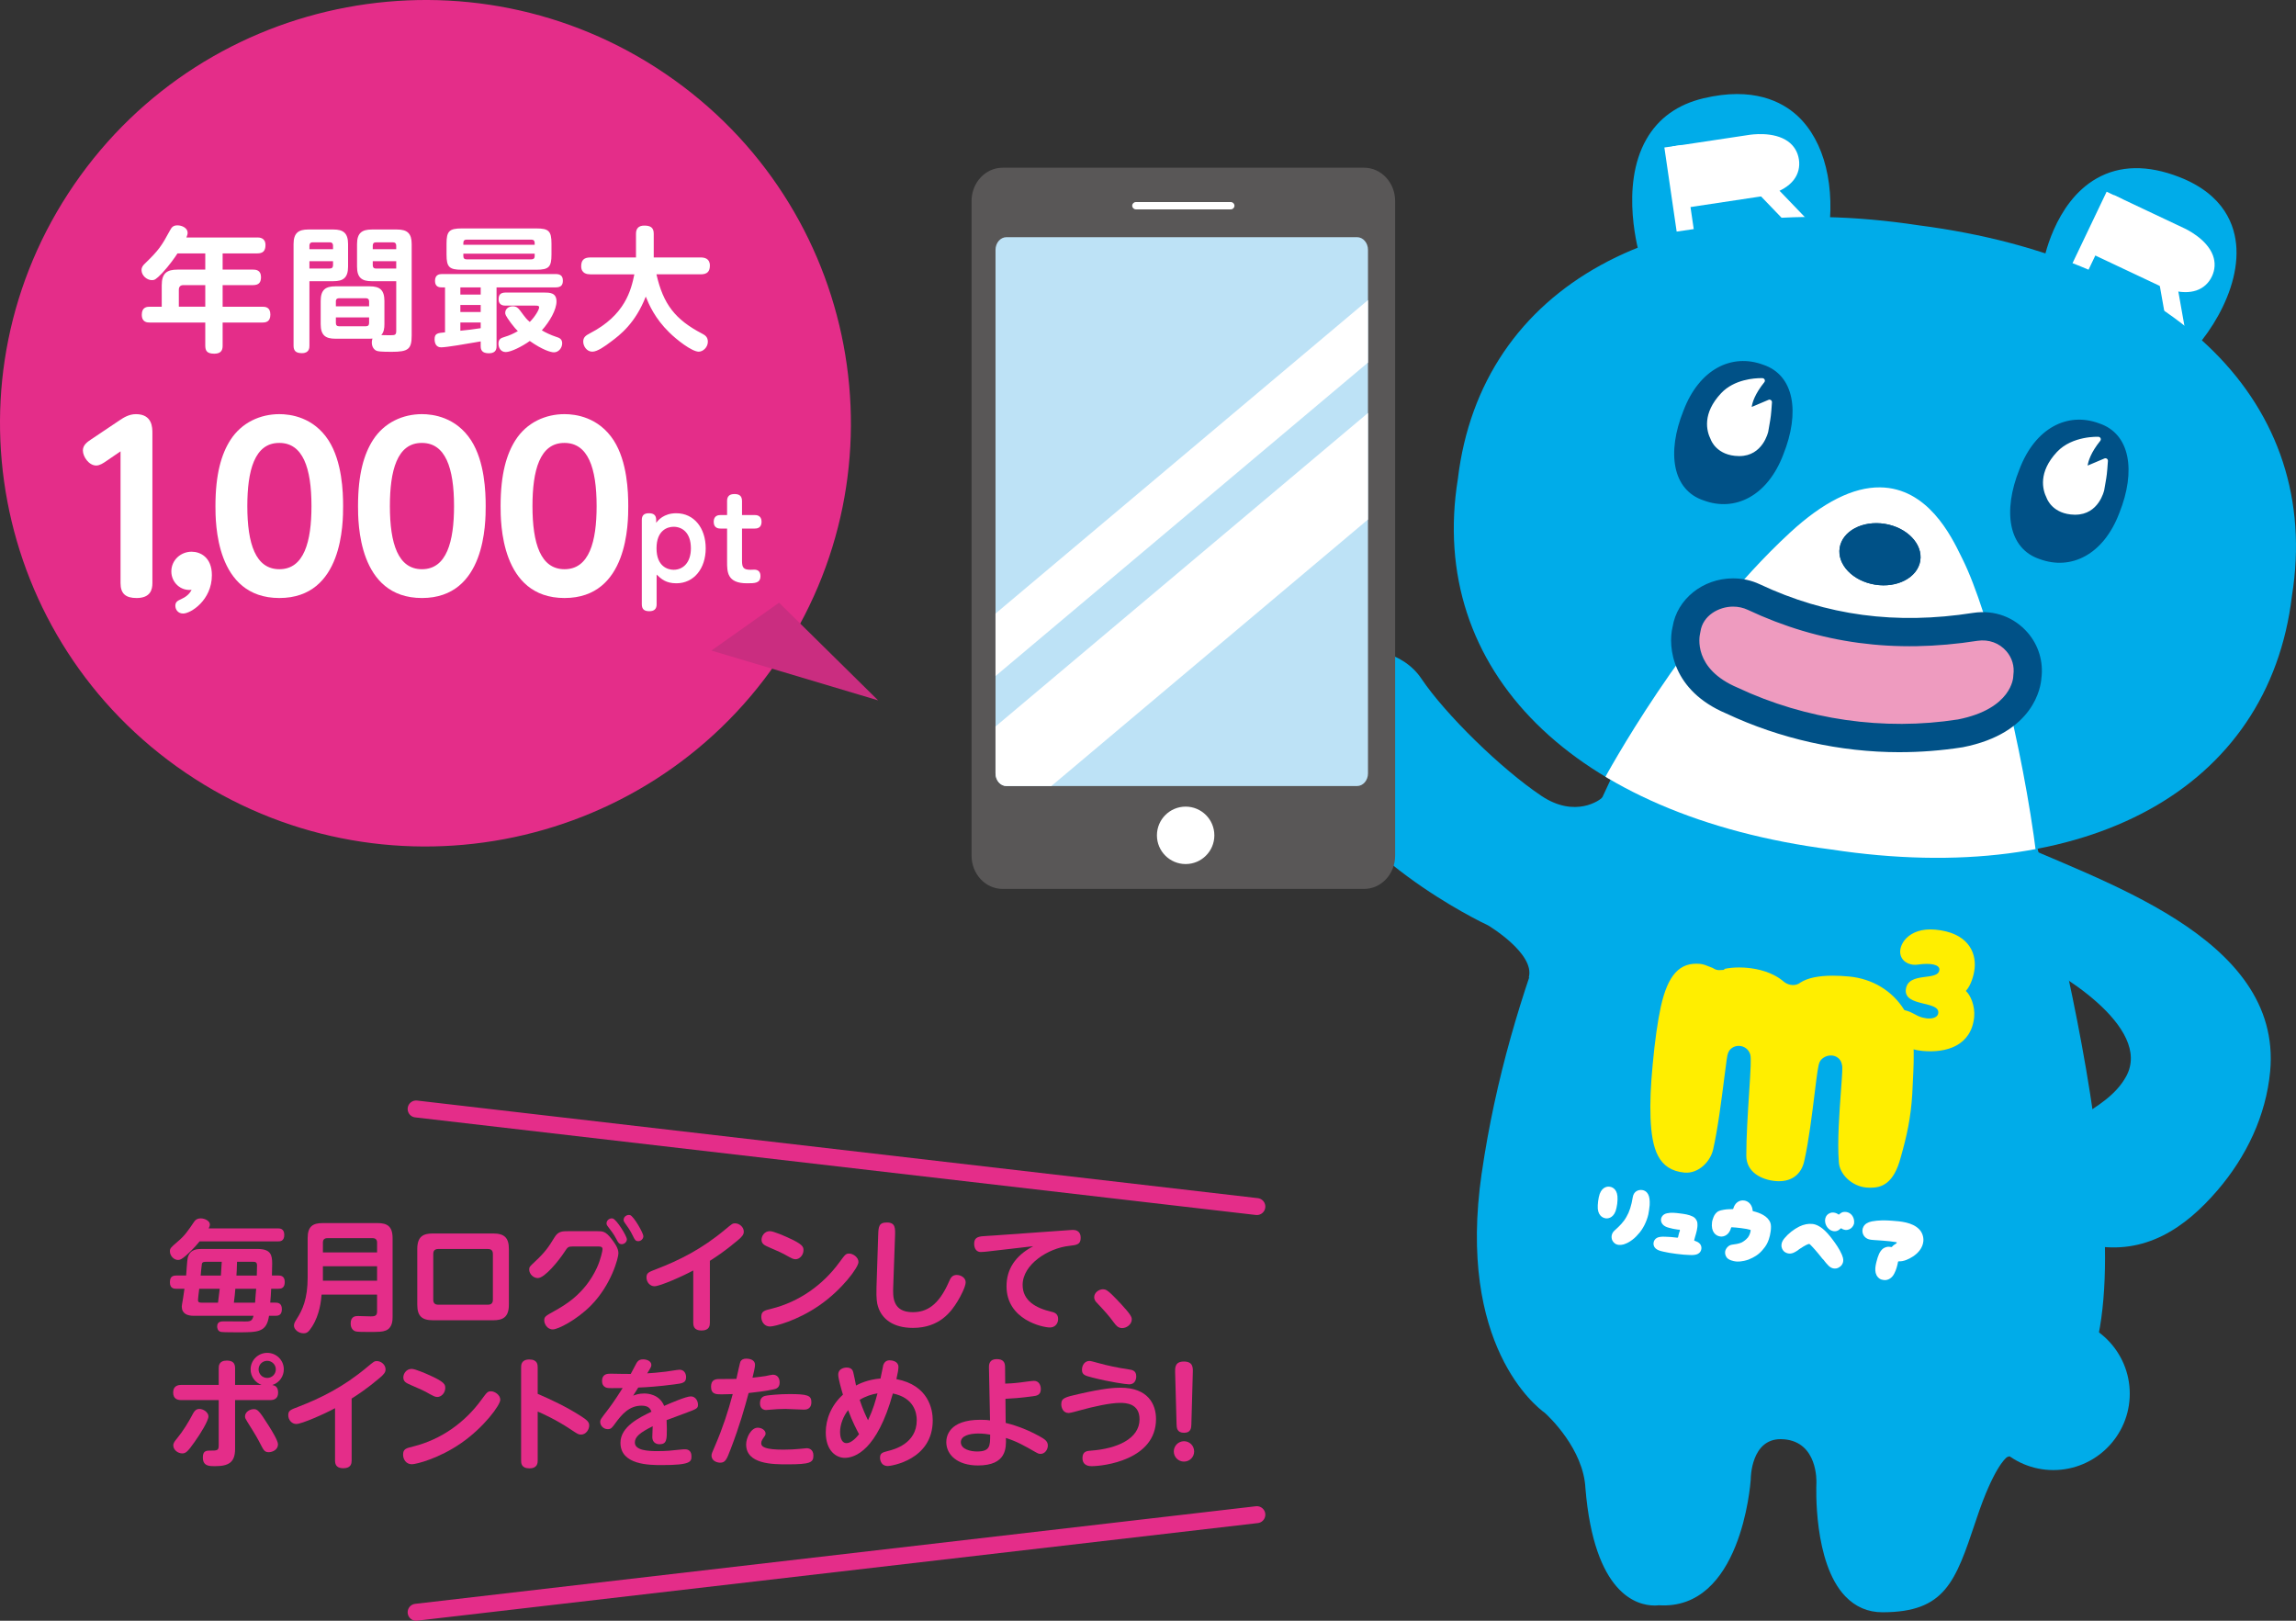 <?xml version="1.0" encoding="UTF-8"?><svg id="_レイヤー_2" xmlns="http://www.w3.org/2000/svg" width="170" height="120" xmlns:xlink="http://www.w3.org/1999/xlink" viewBox="0 0 170 120"><rect x="0" y="0" width="170" height="120" fill="#333333" stroke="none"/><defs><style>.cls-1,.cls-2{fill:none;}.cls-3{fill:#00ace9;}.cls-4{fill:#bde2f6;}.cls-5{fill:#e42d89;}.cls-6{fill:#ee9bbf;}.cls-7{fill:#ca2d80;}.cls-8{clip-path:url(#clippath-1);}.cls-9{fill:#fe0;}.cls-10{fill:#fff;}.cls-2{stroke:#e42d89;stroke-linecap:round;stroke-linejoin:round;stroke-width:1.254px;}.cls-11{fill:#595757;}.cls-12{clip-path:url(#clippath);}.cls-13{fill:#005187;}</style><clipPath id="clippath"><path class="cls-1" d="M169.698,44.133c-1.715,14.276-15.13,21.652-34.124,18.762-19.058-2.458-29.919-13.25-27.63-27.446,1.715-14.277,15.13-21.655,34.126-18.766,19.055,2.462,29.915,13.253,27.628,27.45Z"/></clipPath><clipPath id="clippath-1"><path class="cls-1" d="M101.289,57.262c0,.518-.364.938-.814.938h-25.951c-.45,0-.814-.42-.814-.938V18.499c0-.519.364-.939.814-.939h25.951c.45,0,.814.419.814.939v38.763Z"/></clipPath></defs><g id="design"><rect class="cls-1" x=".003" y="0" width="169.997" height="119.373"/><path class="cls-5" d="M49.27,5.465C34.906-4.298,15.306-.628,5.493,13.661-4.32,27.95-.631,47.448,13.734,57.21c14.365,9.763,33.964,6.094,43.777-8.195,9.813-14.289,6.123-33.787-8.241-43.55Z"/><polyline class="cls-7" points="52.675 48.168 65.018 51.856 57.683 44.624"/><path class="cls-10" d="M19.044,17.582c.141,0,.613,0,.613.56,0,.45-.201.62-.613.62h-2.56v1.199h2.238c.201,0,.603.02.603.55,0,.399-.15.6-.603.6h-2.238v1.599h2.932c.211,0,.603.011.603.58,0,.56-.361.59-.603.59h-2.932v1.699c0,.229-.021.609-.613.609-.552,0-.672-.22-.672-.609v-1.699h-4.097c-.181,0-.603,0-.603-.58,0-.569.392-.59.603-.59h.873v-1.589c0-.899.392-1.159,1.165-1.159h2.059v-1.199h-2.059c-.15.239-.593.879-1.135,1.459-.462.479-.572.52-.753.52-.392,0-.773-.359-.773-.739,0-.229.111-.35.241-.479,1.034-1,1.245-1.31,1.868-2.469.12-.22.23-.37.552-.37.342,0,.753.2.753.55,0,.11-.04.22-.09.35h5.24ZM15.199,22.709v-1.599h-1.617c-.211,0-.341.11-.341.34v1.259h1.958Z"/><path class="cls-10" d="M22.911,25.588c0,.149,0,.56-.553.56-.481,0-.622-.2-.622-.56v-7.516c0-.82.361-1.08,1.095-1.08h1.857c.723,0,1.084.26,1.084,1.08v1.669c0,.829-.361,1.079-1.084,1.079h-1.777v4.768ZM24.658,18.452v-.271c0-.13-.061-.239-.241-.239h-1.265c-.201,0-.241.13-.241.239v.271h1.747ZM22.911,19.341v.54h1.506c.171,0,.241-.09.241-.24v-.3h-1.747ZM24.829,25.078c-.703,0-1.085-.229-1.085-1.079v-1.709c0-.83.352-1.09,1.085-1.09h2.55c.733,0,1.084.26,1.084,1.09v1.709c0,.319-.04.589-.23.81.221.01.492.01.713.01.291,0,.392-.021.392-.32v-3.678h-1.808c-.732,0-1.094-.25-1.094-1.079v-1.669c0-.82.361-1.08,1.094-1.08h1.868c.763,0,1.084.29,1.084,1.08v6.766c0,1.02-.261,1.21-1.476,1.21-.823,0-1.034-.03-1.155-.09-.181-.091-.321-.3-.321-.6,0-.15.03-.221.051-.29-.07.01-.11.01-.201.01h-2.55ZM24.869,22.68h2.46v-.37c0-.149-.081-.229-.241-.229h-1.979c-.13,0-.24.05-.24.229v.37ZM24.869,23.499v.42c0,.16.08.239.24.239h1.979c.171,0,.241-.09.241-.239v-.42h-2.46ZM27.6,18.452h1.737v-.271c0-.149-.08-.239-.241-.239h-1.255c-.171,0-.241.09-.241.239v.271ZM29.337,19.341h-1.737v.3c0,.141.061.24.231.24h1.506v-.54Z"/><path class="cls-10" d="M36.767,25.618c0,.149,0,.539-.562.539-.532,0-.613-.26-.613-.539v-.34c-1.145.199-2.54.439-2.932.439-.352,0-.481-.28-.481-.6,0-.439.23-.46.772-.51v-3.328h-.23c-.161,0-.512-.01-.512-.479,0-.46.311-.51.521-.51h8.414c.371,0,.532.159.532.489,0,.29-.101.5-.532.5h-4.378v4.338ZM40.833,18.852c0,.92-.2,1.119-1.124,1.119h-5.522c-.924,0-1.124-.199-1.124-1.119v-.819c0-.91.2-1.12,1.124-1.12h5.522c.913,0,1.124.19,1.124,1.12v.819ZM35.592,21.28h-1.506v.529h1.506v-.529ZM35.592,22.579h-1.506v.521h1.506v-.521ZM34.086,24.488c.532-.05.984-.109,1.506-.189v-.42h-1.506v.609ZM39.588,18.122v-.14c0-.15-.08-.24-.24-.24h-4.81c-.141,0-.231.07-.231.24v.14h5.281ZM39.588,18.781h-5.281v.181c0,.17.081.239.231.239h4.81c.13,0,.24-.05.24-.239v-.181ZM37.439,22.63c-.171,0-.521-.03-.521-.46,0-.28.08-.51.521-.51h2.821c.432,0,.944,0,.944.659,0,.61-.492,1.479-1.085,2.139.262.16.663.351,1.055.48.221.069.451.149.451.479,0,.34-.261.67-.612.67-.24,0-.863-.19-1.787-.84-.572.41-1.396.819-1.777.819-.381,0-.542-.33-.542-.619,0-.34.181-.42.452-.5.392-.12.622-.229.983-.43-.14-.14-.261-.27-.512-.6-.422-.58-.422-.649-.422-.76,0-.25.211-.479.562-.479.271,0,.401.13.542.319.452.61.482.64.713.84.392-.39.693-.909.693-1.069,0-.13-.091-.14-.281-.14h-2.199Z"/><path class="cls-10" d="M43.706,20.311c-.211,0-.673-.04-.673-.6,0-.43.19-.649.673-.649h3.384v-1.759c0-.38.19-.6.612-.6.441,0,.702.13.702.6v1.759h3.484c.261,0,.673.07.673.6,0,.439-.201.649-.673.649h-3.283c.502,2.209,1.386,3.349,3.374,4.388.19.1.432.229.432.6,0,.42-.361.739-.673.739-.512,0-1.646-.889-2.188-1.429-1.045-1.02-1.486-2.029-1.737-2.648-.773,1.969-1.888,2.828-2.591,3.348-.421.32-.993.729-1.365.729-.422,0-.673-.419-.673-.739,0-.31.161-.449.492-.619,2.62-1.35,3.053-3.209,3.293-4.368h-3.263Z"/><path class="cls-10" d="M7.819,34.173c-.148.099-.429.295-.692.295-.545,0-.99-.655-.99-1.115,0-.394.313-.623.61-.82l2.128-1.427c.248-.164.66-.442,1.188-.442,1.221,0,1.221,1,1.221,1.41v11.105c0,.459-.132,1.099-1.171,1.099-.792,0-1.188-.312-1.188-1.099v-9.761l-1.105.755Z"/><path class="cls-10" d="M12.686,42.309c0-.836.693-1.46,1.501-1.46.627,0,1.501.394,1.501,1.739,0,1.854-1.566,2.838-2.128,2.838-.396,0-.577-.312-.577-.574,0-.296.182-.378.429-.492.33-.147.61-.361.775-.689-.824.099-1.501-.558-1.501-1.361Z"/><path class="cls-10" d="M15.952,37.47c0-2.378.445-3.854,1.105-4.888.841-1.312,2.227-1.919,3.629-1.919.809,0,2.523.213,3.646,1.951,1.006,1.575,1.072,3.822,1.072,4.855,0,1.23,0,6.808-4.718,6.808-4.734,0-4.734-5.61-4.734-6.808ZM23.062,37.47c0-2.838-.644-4.675-2.375-4.675-1.848-.017-2.375,2.067-2.375,4.675,0,2.789.61,4.675,2.375,4.675,1.831,0,2.375-2.05,2.375-4.675Z"/><path class="cls-10" d="M26.509,37.47c0-2.378.445-3.854,1.105-4.888.841-1.312,2.227-1.919,3.629-1.919.809,0,2.523.213,3.646,1.951,1.006,1.575,1.072,3.822,1.072,4.855,0,1.23,0,6.808-4.718,6.808-4.734,0-4.734-5.61-4.734-6.808ZM33.618,37.47c0-2.838-.644-4.675-2.375-4.675-1.848-.017-2.375,2.067-2.375,4.675,0,2.789.61,4.675,2.375,4.675,1.831,0,2.375-2.05,2.375-4.675Z"/><path class="cls-10" d="M37.065,37.47c0-2.378.445-3.854,1.105-4.888.841-1.312,2.227-1.919,3.629-1.919.809,0,2.523.213,3.646,1.951,1.006,1.575,1.072,3.822,1.072,4.855,0,1.23,0,6.808-4.718,6.808-4.734,0-4.734-5.61-4.734-6.808ZM44.175,37.47c0-2.838-.644-4.675-2.375-4.675-1.848-.017-2.375,2.067-2.375,4.675,0,2.789.61,4.675,2.375,4.675,1.831,0,2.375-2.05,2.375-4.675Z"/><path class="cls-10" d="M48.619,44.741c0,.356-.191.513-.541.513-.349,0-.557-.124-.557-.513v-6.244c0-.33.157-.496.523-.496.316,0,.541.107.541.496v.216c.133-.183.557-.712,1.488-.712,1.313,0,2.179,1.092,2.179,2.598,0,1.496-.873,2.588-2.171,2.588-.781,0-1.122-.322-1.463-.645v2.199ZM49.875,42.187c.706,0,1.28-.538,1.28-1.588,0-1.175-.657-1.597-1.28-1.597-.441,0-1.265.248-1.265,1.597,0,1.348.84,1.588,1.265,1.588Z"/><path class="cls-10" d="M54.94,41.517c0,.513.108.67.641.67.042,0,.225-.009.267-.009.308,0,.457.174.457.472,0,.537-.416.537-1.006.537-1.464,0-1.464-.852-1.464-1.596v-2.456h-.475c-.116,0-.516,0-.516-.497,0-.487.366-.504.516-.504h.475v-1.042c0-.307.142-.513.54-.513.283,0,.565.074.565.513v1.042h.932c.108,0,.516,0,.516.496,0,.488-.366.505-.516.505h-.932v2.382Z"/><path class="cls-5" d="M20.564,90.951c.144,0,.484,0,.484.481,0,.465-.296.482-.484.482h-5.787c-.386.481-.825.893-1.022,1.062-.305.259-.422.312-.574.312-.313,0-.601-.312-.601-.643,0-.214.062-.276.592-.731.512-.429.754-.795,1.202-1.455.099-.151.242-.25.484-.25.332,0,.682.205.682.446,0,.107-.045.214-.089.295h5.113ZM20.386,96.449c.144,0,.484,0,.484.482,0,.481-.306.491-.484.491h-.467c-.18,1.223-.799,1.223-2.315,1.223-.215,0-1.076,0-1.229-.027-.278-.044-.296-.339-.296-.401,0-.384.305-.384.538-.384.242,0,1.498.009,1.561.009.422,0,.494-.071.593-.419h-4.433c-.457,0-.879-.152-.879-.688,0-.081.018-.143.099-.634.045-.268.062-.411.099-.679h-.592c-.144,0-.484,0-.484-.464,0-.366.125-.518.484-.518h.718c.018-.206.071-1.125.116-1.304.161-.66.727-.66,1.022-.66h4.163c.979,0,1.068.464,1.068,1.089,0,.134-.009.651-.019.875h.467c.144,0,.484,0,.484.481,0,.474-.287.5-.484.5h-.521c-.026.491-.035.66-.071,1.026h.377ZM16.142,96.449c.081-.606.107-.848.126-1.026h-1.517c-.036.349-.045.393-.054.446-.019.134-.036.375-.036.401,0,.17.144.179.251.179h1.229ZM15.289,93.424c-.18,0-.305.009-.341.151-.009.036-.09.794-.09.866h1.498c.01-.152.055-.857.063-1.018h-1.131ZM18.887,96.449c.027-.339.045-.688.081-1.026h-1.543c-.009.161-.063.714-.108,1.026h1.57ZM17.55,93.424c-.009.473-.035.91-.045,1.018h1.508c.009-.215.018-.679.018-.75,0-.259-.144-.268-.322-.268h-1.158Z"/><path class="cls-5" d="M23.811,95.852c-.036.446-.135,1.473-.7,2.365-.278.438-.403.5-.646.5-.377,0-.7-.295-.7-.562,0-.16.071-.285.206-.5.422-.66.808-1.49.808-3.062v-2.919c0-.875.386-1.116,1.112-1.116h4.064c.709,0,1.113.232,1.113,1.116v5.829c0,.214,0,.812-.503,1.009-.269.106-.529.106-1.31.106-.314,0-.799,0-.934-.044-.313-.107-.358-.42-.358-.58,0-.554.386-.554.547-.554.152,0,.808.026.942.026.242,0,.467-.018.467-.339v-1.276h-4.109ZM27.92,92.728v-.724c0-.214-.108-.33-.332-.33h-3.347c-.233,0-.332.116-.332.33v.724h4.011ZM23.909,93.754v1.071h4.011v-1.071h-4.011Z"/><path class="cls-5" d="M37.679,96.602c0,.946-.467,1.151-1.167,1.151h-4.45c-.825,0-1.166-.312-1.166-1.151v-4.124c0-.955.467-1.151,1.166-1.151h4.45c.844,0,1.167.33,1.167,1.151v4.124ZM32.08,96.235c0,.232.107.366.367.366h3.679c.278,0,.368-.152.368-.366v-3.393c0-.231-.107-.365-.368-.365h-3.679c-.26,0-.367.134-.367.365v3.393Z"/><path class="cls-5" d="M42.404,92.29c-.341,0-.377.054-.601.393-.404.625-1.463,1.946-1.983,1.946-.332,0-.637-.304-.637-.634,0-.188.045-.224.413-.571.798-.741,1.04-1.125,1.462-1.812.278-.455.565-.455,1.077-.455h2.045c.449,0,.655,0,1.095.571.431.554.512.821.512,1.08,0,.312-.512,2.312-2.037,3.856-1.059,1.071-2.44,1.767-2.816,1.767-.44,0-.638-.437-.638-.66,0-.285.081-.33.79-.723.699-.394,2.198-1.232,3.095-3.151.306-.651.431-1.321.431-1.401,0-.205-.17-.205-.313-.205h-1.894ZM46.415,91.754c0,.196-.18.366-.377.366-.206,0-.278-.134-.395-.366-.206-.393-.403-.643-.637-.946-.099-.125-.099-.196-.099-.223,0-.259.269-.42.466-.366.287.08,1.041,1.304,1.041,1.535ZM47.636,91.531c0,.196-.18.366-.377.366-.207,0-.261-.107-.396-.385-.197-.41-.376-.66-.601-.973-.09-.125-.09-.188-.09-.214,0-.259.278-.42.484-.357.27.09.979,1.321.979,1.562Z"/><path class="cls-5" d="M52.559,97.949c0,.17-.019.562-.61.562-.431,0-.619-.188-.619-.562v-3.883c-.754.41-2.459,1.169-2.871,1.169-.332,0-.593-.304-.593-.651,0-.339.162-.401.728-.616,1.713-.66,3.373-1.49,5.104-2.937.494-.411.548-.455.718-.455.332,0,.655.276.655.615,0,.215-.116.366-.448.644-.97.82-1.634,1.24-2.063,1.517v4.598Z"/><path class="cls-5" d="M63.563,93.441c0,.393-1.211,2.044-2.888,3.204-1.643,1.143-3.329,1.571-3.661,1.571-.412,0-.646-.348-.646-.705,0-.429.215-.482.771-.616,2.027-.509,3.786-1.749,5.016-3.437.421-.571.466-.643.726-.643.27,0,.682.268.682.625ZM58.298,91.611c1.131.509,1.193.688,1.193.955,0,.357-.278.67-.592.67-.162,0-.306-.081-.503-.188-.493-.286-.808-.42-1.453-.696-.323-.144-.557-.241-.557-.562,0-.286.225-.634.619-.634.278,0,1.131.384,1.292.455Z"/><path class="cls-5" d="M65.023,91.478c.019-.634.036-.964.638-.964.637,0,.628.401.609,1.009l-.134,3.74c-.027.714-.072,1.892,1.444,1.892,1.005,0,1.911-.473,2.691-2.275.117-.277.242-.482.565-.482.296,0,.664.196.664.544,0,.312-.368,1.036-.619,1.438-.439.705-1.292,1.938-3.284,1.938-1.436,0-2.306-.634-2.593-1.599-.062-.196-.135-.526-.107-1.41l.125-3.829Z"/><path class="cls-5" d="M73.177,92.655c-.134.019-.439.045-.564.045-.297,0-.484-.231-.484-.616,0-.401.232-.499.538-.544.144-.018.771-.054.906-.062l5.518-.393c.188-.019.323-.019.35-.019.574,0,.574.474.574.59,0,.49-.296.526-.843.589-1.579.17-3.455,1.384-3.455,2.893,0,1.178.996,1.723,2.154,1.99.277.062.475.196.475.535,0,.321-.215.625-.609.625-.521,0-3.212-.562-3.212-3.053,0-1.223.609-2.24,1.974-2.964l-3.32.384Z"/><path class="cls-5" d="M83.089,98.333c-.313,0-.466-.214-.609-.401-.396-.545-.673-.84-1.266-1.474-.08-.08-.197-.205-.197-.419,0-.321.332-.58.646-.58.197,0,.332.071.673.401.305.295,1.076,1.098,1.327,1.473.1.161.135.232.135.357,0,.366-.377.643-.709.643Z"/><path class="cls-5" d="M16.195,101.3c0-.143,0-.562.593-.562.431,0,.619.179.619.562v1.241h1.965c-.476-.17-.816-.616-.816-1.152,0-.678.556-1.223,1.229-1.223.673,0,1.229.536,1.229,1.223,0,.474-.287.974-.853,1.161.144.026.431.08.431.562,0,.446-.296.553-.592.553h-2.593v3.606c0,1.026-.493,1.285-1.508,1.285-.395,0-.879,0-.879-.643,0-.419.171-.509.484-.509.602,0,.69,0,.69-.401v-3.339h-2.771c-.278,0-.602-.089-.602-.562,0-.499.368-.562.602-.562h2.771v-1.241ZM12.831,107.022c0-.188.126-.339.261-.5.466-.571.852-1.196,1.193-1.848.08-.151.206-.356.475-.356.323,0,.674.268.674.553,0,.321-.602,1.304-1.015,1.875-.511.723-.654.865-.924.865-.332,0-.664-.268-.664-.589ZM18.779,104.335c.27,0,.377.045,1.131,1.25.216.339.673,1.08.673,1.356,0,.401-.412.58-.682.58-.278,0-.368-.134-.512-.401-.358-.696-.422-.804-1.059-1.821-.144-.232-.188-.304-.188-.429,0-.321.35-.535.637-.535ZM19.147,101.389c0,.34.27.634.638.634.358,0,.637-.285.637-.634,0-.356-.296-.634-.637-.634-.351,0-.638.277-.638.634Z"/><path class="cls-5" d="M26.035,108.147c0,.17-.018.562-.609.562-.431,0-.619-.188-.619-.562v-3.883c-.754.41-2.459,1.169-2.871,1.169-.332,0-.593-.304-.593-.651,0-.339.162-.401.728-.616,1.713-.66,3.373-1.49,5.104-2.937.494-.411.548-.455.718-.455.332,0,.655.276.655.615,0,.215-.116.366-.448.644-.97.82-1.633,1.24-2.064,1.517v4.598Z"/><path class="cls-5" d="M37.042,103.639c0,.393-1.211,2.044-2.889,3.204-1.642,1.143-3.329,1.571-3.661,1.571-.412,0-.646-.348-.646-.705,0-.429.215-.482.771-.616,2.027-.509,3.786-1.749,5.016-3.437.422-.571.466-.643.727-.643.27,0,.682.268.682.625ZM31.775,101.809c1.131.509,1.193.688,1.193.955,0,.357-.278.67-.592.67-.162,0-.306-.081-.503-.188-.493-.286-.808-.42-1.453-.696-.323-.144-.557-.241-.557-.562,0-.286.225-.634.619-.634.278,0,1.131.384,1.292.455Z"/><path class="cls-5" d="M39.812,108.119c0,.179,0,.599-.609.599-.619,0-.619-.401-.619-.599v-6.864c0-.178,0-.598.609-.598.61,0,.619.393.619.598v1.946c1.077.464,2.136.973,3.132,1.606.511.321.682.474.682.732,0,.312-.242.679-.602.679-.197,0-.26-.045-.798-.402-1.041-.696-2.127-1.188-2.414-1.303v3.605Z"/><path class="cls-5" d="M46.88,103.335c.162-.062.413-.16.816-.16.207,0,1.113.026,1.48.919.422-.188,1.615-.705,1.975-.705.358,0,.529.357.529.606,0,.286-.063.312-1.005.661-.368.134-.951.357-1.319.491.009.151.019.464.019.624,0,.795,0,1.161-.539,1.161-.071,0-.538,0-.538-.545,0-.125.027-.679.027-.785-.934.464-1.319.776-1.319,1.205,0,.598,1.022.634,1.669.634.664,0,1.022-.036,1.749-.116.144-.018.225-.018.306-.018.439,0,.467.384.467.518,0,.401-.055.651-2.189.651-.906,0-3.068,0-3.068-1.651,0-1.196,1.408-1.874,2.297-2.303-.081-.205-.207-.446-.736-.446-.915,0-1.471.66-1.929,1.285-.26.357-.323.455-.574.455-.323,0-.557-.268-.557-.526,0-.179.055-.241.512-.839.09-.116.512-.661,1.148-1.679-.844.009-.933.009-1.059,0-.09-.009-.467-.054-.467-.518,0-.535.404-.545.637-.545.233,0,1.274.027,1.49.019.071-.125.358-.679.421-.795.072-.125.18-.285.494-.285.313,0,.61.151.61.41,0,.125-.027.179-.306.625.278-.018.816-.054,1.373-.125.161-.018.879-.143,1.022-.143.359,0,.484.312.484.544,0,.429-.26.465-.896.545-1.077.143-2.055.214-2.647.232-.161.259-.215.339-.377.598Z"/><path class="cls-5" d="M54.092,107.308c-.287.759-.387.99-.772.99-.179,0-.637-.098-.637-.526,0-.125.027-.196.278-.768.529-1.223.951-2.499,1.292-3.785-.27.009-.602.019-.825.019-.396,0-.781,0-.781-.562,0-.474.27-.571.584-.571.431,0,.96,0,1.292-.009.035-.17.269-1.224.296-1.277.08-.151.215-.223.439-.223.242,0,.646.08.646.455,0,.179-.107.634-.188.955.377-.035.853-.107.987-.125.081-.018.439-.098.512-.098.368,0,.511.276.511.58,0,.401-.277.473-.457.509-.583.125-1.238.205-1.84.268-.313,1.151-.646,2.365-1.336,4.169ZM56.11,105.709c.287,0,.574.188.574.429,0,.116-.045.17-.18.357-.009.009-.144.196-.144.356,0,.295.332.482,1.66.482.466,0,.852-.026,1.148-.054.045-.009.556-.054.574-.054.107,0,.484.054.484.545,0,.518-.233.651-1.93.651-1.059,0-3.05,0-3.05-1.473,0-.491.358-1.241.861-1.241ZM56.783,103.326c.251-.036.915-.107,1.669-.107,1.337,0,1.624.099,1.624.59,0,.562-.431.562-.557.562-.215,0-1.166-.053-1.363-.053-.413,0-.808.026-1.077.053-.27.027-.296.027-.35.027-.458,0-.458-.429-.458-.509,0-.491.368-.545.512-.562Z"/><path class="cls-5" d="M62.549,107.941c-.618,0-1.408-.5-1.408-1.893,0-.973.413-2.009,1.273-2.785-.099-.33-.349-1.188-.349-1.473,0-.536.591-.536.627-.536.386,0,.457.25.484.349.036.143.18.821.206.981.233-.125.871-.446,1.812-.518.019-.071.197-.973.207-1,.116-.312.331-.348.476-.348.188,0,.646.08.646.491,0,.196-.062.509-.152.901,2.387.455,2.691,2.249,2.691,3.053,0,2.954-3.122,3.383-3.319,3.383-.584,0-.584-.589-.584-.606,0-.357.188-.402.593-.509.431-.107,2.126-.536,2.126-2.276,0-.545-.197-1.66-1.768-1.981-1.166,4.204-2.808,4.767-3.562,4.767ZM62.8,104.406c-.35.438-.6,1.062-.6,1.615,0,.206.035.83.483.83.341,0,.718-.401.924-.66-.171-.321-.502-.938-.808-1.785ZM63.652,103.647c.26.776.448,1.151.619,1.509.386-.821.538-1.393.7-1.991-.404.062-.889.215-1.319.482Z"/><path class="cls-5" d="M74.461,105.353c.431.107,1.355.356,2.477.973.422.232.646.384.646.705,0,.295-.216.616-.539.616-.152,0-.251-.062-.377-.134-.861-.491-1.354-.776-2.188-1.045.018.724.062,2.036-2.073,2.036-1.498,0-2.342-.777-2.342-1.732,0-.393.171-1.651,2.53-1.651.351,0,.557.018.709.045l-.081-3.919c0-.16-.009-.616.584-.616.439,0,.609.197.609.59l.01,1.223c.242-.009.564-.018,1.076-.08.161-.019.897-.125,1.05-.125.395,0,.512.356.512.606,0,.456-.314.5-.593.536-.906.125-1.605.169-2.027.188l.018,1.785ZM72.46,106.138c-.708,0-1.318.179-1.318.643,0,.545.771.688,1.193.688.978,0,.978-.41.978-1.249-.17-.027-.476-.081-.853-.081Z"/><path class="cls-5" d="M79.896,103.21c1.786-.41,2.575-.464,3.06-.464,2.055,0,2.638,1.231,2.638,2.32,0,3.035-3.894,3.49-4.764,3.49-.135,0-.682,0-.682-.606,0-.5.35-.527.646-.545,1.911-.143,3.58-.875,3.58-2.32,0-1.188-1.032-1.214-1.444-1.214-.745,0-2.01.285-2.943.544-.225.062-.727.205-.861.205-.431,0-.547-.419-.547-.643,0-.464.26-.526,1.318-.768ZM80.658,100.765c.108,0,.287.053.646.151.628.179,1.507.366,2.261.473.251.036.565.081.565.519,0,.053,0,.589-.529.589-.233,0-1.463-.179-2.71-.5-.565-.143-.78-.205-.78-.58,0-.357.224-.651.547-.651Z"/><path class="cls-5" d="M88.417,107.468c0,.411-.331.75-.753.75-.413,0-.754-.33-.754-.75,0-.429.35-.759.754-.759.412,0,.753.33.753.759ZM87.009,101.621c-.009-.33-.027-.812.646-.812.69,0,.673.465.663.812l-.107,3.848c-.009.231-.018.615-.538.615-.538,0-.547-.375-.557-.615l-.107-3.848Z"/><line class="cls-2" x1="30.81" y1="119.373" x2="93.06" y2="112.147"/><line class="cls-2" x1="30.81" y1="82.109" x2="93.06" y2="89.335"/><path class="cls-3" d="M148.325,61.962c6.886,3.227,20.7,7.305,19.761,17.37-.309,3.277-1.761,6.304-3.888,8.786-2.411,2.817-5.366,4.82-9.301,4.092-3.281-.607-5.851-2.516-4.372-6.109,1.273-3.091,5.408-3.619,6.914-6.431,1.925-3.593-4.982-7.862-7.957-9.083"/><path class="cls-3" d="M109.71,86.86c2.031-14.013,7.761-25.463,12.4-35.113l27.227,5.555c.378,1.332,9.735,32.771,5.364,43.902-.14.415-1.822,5.179-6.102,6.686-.12.087-1.008.839-2.237,4.508l-.082.246c-1.503,4.48-2.258,6.729-6.905,6.729-1.074,0-2-.399-2.751-1.187-2.373-2.481-2.144-8.152-2.134-8.391.005-.122.103-3.011-2.385-3.227-.089-.007-.18-.012-.262-.012-2.179,0-2.214,2.835-2.214,2.953l-.002.049c-.026.389-.741,9.689-6.808,9.297-.073.009-.178.019-.305.019-1.323,0-4.472-.842-5.124-8.661-.138-2.931-2.73-5.354-3.007-5.601-.624-.446-6.524-5.014-4.676-17.752Z"/><path class="cls-3" d="M98.783,48.636c2.235-1.089,5.131-.368,6.456,1.607,1.777,2.648,5.931,6.707,8.891,8.685,2.505,1.675,4.363.302,4.506.115l.603.61c-.23.317-.601.673-1.091.948l-3.835,10.075c.197.539.258,1.124.087,1.745l-1.206-.049c.483-1.769-3.002-3.849-3.014-3.856-.45-.209-11.033-5.239-13.495-12.77-1.59-4.874,1.205-6.675,2.099-7.111Z"/><path class="cls-3" d="M152.033,97.529c3.121,0,5.659,2.54,5.659,5.659,0,3.121-2.538,5.657-5.659,5.657-3.119,0-5.657-2.536-5.657-5.657,0-3.119,2.538-5.659,5.657-5.659Z"/><path class="cls-3" d="M165.589,18.392c-.082-1.688-.882-3.976-4.226-5.282-2.339-.911-4.402-.879-6.121.099-3.178,1.803-3.942,6.156-3.975,6.341l.703.118,8.349,7.103.321.633c1.803-.912,5.138-5.131,4.949-9.011Z"/><path class="cls-3" d="M133.09,8.579c-1.159-1.071-3.307-2.17-6.958-1.302-1.914.452-3.337,1.473-4.228,3.03-2.024,3.525-.523,8.54-.46,8.753l.826-.253,12.215-1.266.851.134c.605-3.827-.234-7.229-2.247-9.097Z"/><path class="cls-10" d="M123.927,11.474l5.62-.846s2.755-.473,3.016,1.271c.26,1.725-2.423,2.035-2.423,2.035l-5.804.873"/><path class="cls-10" d="M124.432,15.439l-.19-1.264,5.803-.873c.35-.042,1.378-.268,1.758-.767.121-.159.16-.326.128-.541s-.12-.365-.287-.485c-.533-.387-1.644-.308-1.99-.25l-5.633.848-.19-1.264,5.62-.846c.177-.03,1.873-.295,2.939.476.443.32.721.781.804,1.332.084.555-.047,1.077-.378,1.51-.778,1.017-2.419,1.234-2.604,1.255l-5.782.871Z"/><rect class="cls-10" x="131.305" y="13.175" width="1.277" height="4.122" transform="translate(26.275 95.706) rotate(-43.877)"/><rect class="cls-10" x="123.681" y="10.795" width="1.277" height="6.293" transform="translate(-.709 18.125) rotate(-8.315)"/><path class="cls-10" d="M156.257,15.025l5.141,2.428s2.55,1.141,1.799,2.737c-.744,1.577-3.148.337-3.148.337l-5.308-2.506"/><path class="cls-10" d="M161.813,21.629c-.986,0-1.927-.467-2.057-.533l-5.288-2.496.546-1.156,5.308,2.506c.316.161,1.3.55,1.891.344.189-.064.315-.18.407-.376.092-.196.102-.371.031-.564-.228-.62-1.193-1.172-1.514-1.317l-5.152-2.433.546-1.156,5.141,2.428c.164.073,1.72.799,2.176,2.032.19.513.166,1.05-.072,1.555-.24.508-.639.868-1.154,1.043-.262.088-.537.124-.808.124Z"/><rect class="cls-10" x="160.183" y="20.554" width="1.278" height="4.122" transform="translate(-1.478 28.438) rotate(-10.059)"/><rect class="cls-10" x="152.054" y="16.669" width="6.293" height="1.279" transform="translate(72.723 149.915) rotate(-64.483)"/><path class="cls-3" d="M169.698,44.133c-1.715,14.276-15.13,21.652-34.124,18.762-19.058-2.458-29.919-13.25-27.63-27.446,1.715-14.277,15.13-21.655,34.126-18.766,19.055,2.462,29.915,13.253,27.628,27.45Z"/><g class="cls-12"><path class="cls-10" d="M150.781,63.358c-.99-7.926-3.494-17.978-5.464-21.946l-.108-.219c-.741-1.518-2.479-5.073-6.011-5.108-1.986-.021-4.224,1.103-6.651,3.34-7.855,7.237-13.755,18.232-13.814,18.338l-.251.474,10.725,5.486,16.516,1.618,5.111-1.543-.054-.441Z"/></g><path class="cls-13" d="M142.18,41.525c-.208,1.241-1.707,2.03-3.351,1.762-1.646-.268-2.817-1.492-2.615-2.734.204-1.242,1.703-2.033,3.349-1.765,1.644.269,2.817,1.495,2.617,2.738Z"/><path class="cls-13" d="M142.18,41.525c-.208,1.241-1.707,2.03-3.351,1.762-1.646-.268-2.817-1.492-2.615-2.734.204-1.242,1.703-2.033,3.349-1.765,1.644.269,2.817,1.495,2.617,2.738Z"/><path class="cls-13" d="M132.041,33.647c-1.17,3.087-3.581,4.267-5.898,3.405-2.313-.764-2.748-3.53-1.498-6.641,1.168-3.092,3.583-4.266,5.899-3.408,2.312.768,2.744,3.531,1.496,6.645Z"/><path class="cls-13" d="M156.916,37.989c-1.17,3.089-3.582,4.266-5.896,3.406-2.315-.767-2.748-3.532-1.499-6.642,1.17-3.091,3.582-4.269,5.898-3.408,2.313.765,2.746,3.531,1.497,6.644Z"/><path class="cls-10" d="M155.889,34.116l-1.51.638s-.145-.825.983-2.228c0,0-1.837-.098-2.924,1.058-1.103,1.182-1.173,2.338-.729,3.223,0,0,.373,1.098,1.919,1.119,1.639.023,1.986-1.658,1.986-1.658.169-1.02.188-.9.274-2.153Z"/><path class="cls-10" d="M153.663,38.11h-.036c-1.657-.023-2.074-1.194-2.091-1.244-.309-.613-.635-1.905.769-3.408,1.14-1.212,3.066-1.118,3.067-1.117.069.004.13.046.159.109.028.063.018.137-.025.19-.7.871-.886,1.505-.934,1.831l1.246-.526c.057-.026.126-.018.179.019.051.037.081.099.077.162-.067.978-.093,1.127-.181,1.623-.026.144-.057.316-.095.548-.005.024-.394,1.811-2.134,1.811ZM154.986,32.716c-.578.037-1.681.214-2.413.994-.927.993-1.176,2.064-.698,3.014.023.063.369.999,1.757,1.018l.031.184v-.184c1.437,0,1.759-1.45,1.772-1.512.037-.226.069-.4.094-.545.076-.425.105-.588.155-1.285l-1.233.521c-.051.023-.112.018-.16-.008-.049-.026-.084-.074-.093-.13-.006-.034-.126-.8.788-2.068Z"/><path class="cls-10" d="M131.012,29.773l-1.508.639s-.146-.825.985-2.229c0,0-1.841-.098-2.924,1.058-1.107,1.182-1.175,2.338-.73,3.224,0,0,.373,1.099,1.918,1.118,1.639.023,1.987-1.658,1.987-1.658.167-1.018.188-.9.272-2.153Z"/><path class="cls-10" d="M128.786,33.768h-.036c-1.655-.021-2.072-1.193-2.089-1.243-.309-.615-.636-1.907.771-3.409.972-1.038,2.504-1.118,2.951-1.118.075,0,.117.002.117.002.069.004.13.046.159.109.028.064.018.137-.025.19-.702.872-.889,1.505-.935,1.832l1.244-.526c.057-.027.126-.017.178.019.052.037.081.098.078.162-.065.972-.094,1.134-.179,1.615-.026.145-.057.319-.096.555-.005.026-.396,1.812-2.136,1.812ZM130.112,28.374c-.579.037-1.681.214-2.412.993-.929.993-1.178,2.063-.7,3.016.024.063.369 1,1.756,1.017l.031.184v-.184c1.444,0,1.771-1.497,1.774-1.511.038-.23.069-.406.095-.553.075-.424.104-.586.153-1.277l-1.232.522c-.051.023-.11.018-.16-.008-.049-.026-.084-.074-.093-.129-.006-.035-.128-.8.789-2.07Z"/><path class="cls-1" d="M169.698,44.133c-1.715,14.276-15.13,21.652-34.124,18.762-19.056-2.458-29.917-13.251-27.63-27.446,1.715-14.277,15.132-21.655,34.126-18.766,19.055,2.462,29.915,13.253,27.628,27.45Z"/><path class="cls-6" d="M145.126,54.301c-5.737.895-11.617.05-16.875-2.422-4.294-1.817-3.382-5.261-3.382-5.261.314-2.184,2.922-3.378,4.989-2.41,5.256,2.47,10.662,3.1,16.399,2.204,2.258-.345,4.163,1.527,3.849,3.712,0,0-.044,3.209-4.981,4.178Z"/><path class="cls-13" d="M140.647,55.693c-4.408,0-8.848-.992-12.841-2.869-3.967-1.677-4.335-4.893-3.963-6.414.327-2.049,2.24-3.587,4.477-3.587.694,0,1.361.147,1.981.438,4.943,2.323,10.073,3.01,15.795,2.117,1.591-.243,3.053.329,4.038,1.465.807.931,1.175,2.161,1.013,3.381-.042.611-.516,4.061-5.82,5.102-1.57.246-3.131.366-4.681.366ZM128.32,44.914c-1.042,0-2.244.649-2.416,1.853-.006.04-.014.079-.024.119-.061.255-.527,2.632,2.779,4.031,5.072,2.382,10.831,3.206,16.307,2.352,4.018-.789,4.097-3.135,4.097-3.159.001-.045.004-.09.01-.135.092-.644-.091-1.269-.518-1.762-.519-.599-1.301-.893-2.139-.768-6.131.958-11.68.211-17.002-2.291-.34-.159-.709-.24-1.094-.24Z"/><path class="cls-10" d="M119.76,88.574c.01.152.009.349-.017.548-.024.199-.071.391-.12.547-.207.559-.622.552-.734.538-.12-.016-.525-.113-.586-.706-.009-.162-.002-.359.024-.558.024-.2.068-.392.115-.537.208-.57.624-.558.744-.542.112.014.516.106.574.71ZM122.143,89.242c-.023.222-.051.445-.096.671-.066.282-.164.541-.289.792-.133.262-.3.513-.497.713-.159.194-.356.354-.554.486-.206.136-.376.195-.488.233-.152.039-.265.048-.368.035l-.017-.002c-.214-.028-.385-.166-.467-.355-.075-.195-.073-.491.185-.713.378-.34.661-.623.873-1.007.218-.366.366-.828.469-1.459.073-.441.424-.56.689-.526l.007.002c.173.022.469.14.54.642.019.131.026.305.014.489Z"/><path class="cls-10" d="M125.973,92.469c-.012.091-.08.396-.521.444-.084.012-.202.014-.349.008-.263-.004-.612-.037-.971-.083-.37-.047-.715-.102-.966-.164-.138-.029-.251-.06-.34-.095-.415-.157-.406-.468-.394-.56.012-.092.082-.401.521-.444.096-.011.213-.014.354-.007.241.001.56.03.884.071.03.003.054-.016.059-.045.024-.106.045-.22.082-.337.019-.05.08-.152.038-.199-.038-.027-.092-.011-.132-.017-.255-.032-.488-.085-.671-.137-.108-.025-.197-.065-.263-.098-.331-.175-.329-.459-.319-.538.009-.08.08-.361.443-.437.309-.071.655-.027.962.012.312.039.659.084.945.23.105.054.19.129.248.228.056.077.094.186.098.309.023.327-.085.661-.178.979-.021.067-.037.146-.058.219-.016.027.005.047.033.062.038.017.068.021.101.037.417.151.405.468.394.56Z"/><path class="cls-10" d="M129.427,91.61c.141-.185.185-.429.194-.497.009-.023-.005-.053-.033-.057-.126-.044-.366-.086-.69-.127-.267-.034-.521-.055-.668-.062-.023-.003-.054.011-.056.034-.14.533-.523.686-.8.65-.337-.042-.703-.343-.612-1.056.016-.131.07-.269.113-.385.061-.155.174-.314.322-.41.133-.071.302-.112.452-.133.211-.037.422-.04.628-.043.03.004.056-.016.058-.033.112-.414.425-.653.8-.606.359.046.607.356.635.748-.003.017.01.042.033.044.481.113,1.097.353,1.28.864.108.291-.003.903-.117,1.225-.085.255-.214.494-.399.703-.15.196-.335.369-.542.505-.171.112-.366.208-.565.288-.479.165-.818.152-.94.136-.185-.024-.516-.095-.668-.289-.096-.128-.139-.284-.12-.444.04-.221.237-.474.513-.509.237-.033.471-.061.694-.154.065-.038.282-.139.49-.39Z"/><path class="cls-10" d="M136.454,93.124c.091.353-.087.602-.289.71-.11.079-.248.102-.392.084-.284-.036-.481-.287-.774-.661l-.068-.066c-.389-.502-.746-.894-.929-1.069-.021-.014-.073-.02-.103-.013-.248.091-.465.243-.69.388l-.092.075c-.192.126-.41.272-.675.239-.134-.017-.263-.073-.363-.167-.098-.105-.377-.459.054-.973.291-.345.669-.645,1.091-.858.331-.16.673-.227.968-.19.071.009.134.017.192.036.181.052.366.158.554.302.246.194.471.448.729.788.256.34.535.734.711,1.151.031.079.057.152.077.225ZM137.233,90.18c.054.14.063.292.04.434-.059.195-.192.341-.364.411-.099.039-.195.051-.288.039-.103-.014-.199-.049-.274-.111-.033-.01-.052-.006-.077.014-.049.051-.115.106-.183.139-.101.051-.202.067-.319.052-.232-.03-.439-.19-.556-.431-.171-.357-.068-.756.249-.895.101-.051.209-.065.319-.051.12.015.234.058.335.134.014.02.051.019.059-.003.071-.06.145-.115.232-.156.085-.029.192-.033.279-.022.248.031.455.196.547.445Z"/><path class="cls-10" d="M139.179,94.68c-.448-.307-.347-.873-.225-1.321.087-.324.204-.727.499-.933.115-.072.295-.131.427-.114.052.001.092.011.145.018.023.003.04,0,.054-.01.098-.121.218-.187.275-.221.037-.018.148-.114.051-.127-.329-.052-.647-.093-.973-.112-.309-.033-.608-.031-.914-.07-.401-.051-.54-.323-.581-.427-.066-.176-.052-.377.038-.54.108-.2.312-.325.621-.391.481-.09.997-.088,1.487-.049.659.044,1.499.121,1.996.613.241.234.361.579.329.912-.049.486-.38.873-.778,1.129-.302.194-.675.372-1.05.353-.017-.002-.044.017-.045.035-.056.295-.134.592-.274.858-.145.307-.438.535-.784.492-.105-.013-.213-.039-.3-.096Z"/><path class="cls-9" d="M141.302,85.831c-.514,1.952-1.503,2.831-3.182,2.676-1.29-.12-2.519-1.206-2.554-2.465-.194-2.475.35-6.708.237-7.118-.037-.261-.401-.237-.54-.051-.195.467-.523,4.663-1.086,7.153-.284,1.431-1.377,2.129-2.788,1.998-1.497-.139-2.685-1.048-2.672-2.476-.009-2.514.42-6.815.316-7.31-.066-.263-.455-.3-.539-.051-.124.331-.523,4.636-1.077,7.04-.263,1.204-1.423,2.295-2.742,2.173-2.61-.242-2.965-2.589-3.049-4.623-.04-1.204.007-2.371.16-4.013.152-1.642.357-3.194.617-4.369.363-1.623,1.112-3.839,3.541-3.613.42.039.825.248,1.145.364.085.064.2.132.235.078.839-.236,1.74-.181,2.101-.148,1.079.1,2.198.432,3.037,1.167.169.13.378.149.479.044.968-.652,2.486-.711,4.015-.57,2.008.187,3.603,1.248,4.524,2.734,1.083,1.7.786,4.243.692,6.576-.112,1.846-.42,3.216-.87,4.803Z"/><path class="cls-3" d="M138.486,89.11c-.135,0-.275-.007-.419-.02-1.659-.155-3.042-1.514-3.085-3.031-.021-.274-.034-.567-.039-.874-.062.343-.126.669-.195.971-.329,1.661-1.634,2.619-3.412,2.451-1.93-.179-3.217-1.409-3.203-3.063-.001-.292.004-.609.013-.942-.051.268-.105.522-.159.759-.348,1.587-1.81,2.772-3.366,2.624-3.379-.314-3.52-3.725-3.579-5.181-.041-1.233.006-2.417.162-4.092.166-1.796.384-3.331.628-4.441.235-1.056.957-4.355,4.166-4.069.402.037.765.186,1.057.304.081.033.16.065.233.092l.054.02c.429-.103.907-.154,1.424-.154.304,0,.555.017.712.032,1.318.122,2.444.545,3.269,1.225.95-.575,2.305-.763,4.263-.583,2.092.194,3.902,1.291,4.967,3.008,1.043,1.638.93,3.869.821,6.028-.015.296-.03.589-.042.88-.114,1.9-.426,3.297-.892,4.939-.552,2.095-1.658,3.119-3.379,3.119ZM135.561,78.147c.426,0,.764.286.821.696.049.156.031.516-.076,1.956-.115,1.566-.273,3.712-.157,5.198.027.942.972,1.83,2.025,1.928.107.01.211.015.311.015.819,0,1.727-.268,2.251-2.258.447-1.577.744-2.906.852-4.689.011-.283.027-.581.042-.879.1-1.975.204-4.018-.643-5.348-.873-1.409-2.36-2.305-4.085-2.465-.405-.037-.81-.06-1.203-.06-1.067,0-1.874.172-2.4.513-.311.256-.823.238-1.194-.045-.845-.739-1.951-.976-2.734-1.049-.133-.012-.347-.028-.605-.028-.395,0-.756.036-1.076.105l-.047.074-.359.019c-.155,0-.306-.051-.471-.161-.064-.024-.131-.051-.2-.079-.243-.099-.495-.202-.724-.223-1.525-.144-2.393.816-2.916,3.158-.234,1.062-.445,2.547-.606,4.296-.152,1.622-.198,2.764-.159,3.94.095,2.304.56,3.878,2.519,4.06,1.059.088,1.927-.846,2.117-1.715.347-1.508.637-3.81.83-5.334.164-1.299.208-1.619.271-1.787.109-.326.423-.548.794-.548.408,0,.761.272.859.661.065.309.029.984-.091,2.84-.094,1.472-.212,3.304-.207,4.611-.01,1.253,1.147,1.803,2.142,1.895,1.144.11,1.945-.446,2.16-1.53.322-1.423.571-3.449.753-4.929.192-1.559.262-2.084.367-2.335l.071-.125c.174-.233.467-.376.766-.376Z"/><path class="cls-9" d="M139.902,75.19c.321-.497.943-.619,1.911-.073.682.41,1.653.405,1.702-.118.085-.914-2.524-.438-2.406-1.722.153-1.399,2.451-.575,2.488-1.494.009-.359-.649-.504-1.595-.364-.452.078-1.083-.1-1.269-.669-.242-.742.556-2.105,2.563-1.919,2.353.218,3.026,1.611,2.911,2.845-.054.594-.314,1.325-.621,1.656-.026.021-.03.057.016.085.275.265.648,1.019.568,1.898-.221,2.112-2.045,2.662-3.827,2.496-2.08-.194-3.018-1.718-2.441-2.624Z"/><path class="cls-11" d="M103.299,63.351c0,1.362-1.03,2.465-2.299,2.465h-26.765c-1.271,0-2.299-1.103-2.299-2.465V14.884c0-1.362,1.029-2.466,2.299-2.466h26.765c1.269,0,2.299,1.104,2.299,2.466v48.467Z"/><path class="cls-4" d="M101.289,57.262c0,.518-.364.938-.814.938h-25.951c-.45,0-.814-.42-.814-.938V18.499c0-.519.364-.939.814-.939h25.951c.45,0,.814.419.814.939v38.763Z"/><path class="cls-10" d="M91.402,15.232c0,.148-.122.27-.27.27h-7.031c-.148,0-.27-.122-.27-.27h0c0-.15.122-.271.27-.271h7.031c.148,0,.27.121.27.271h0Z"/><path class="cls-10" d="M89.913,61.85c0,1.173-.952,2.125-2.125,2.125-1.175,0-2.127-.952-2.127-2.125,0-1.175.952-2.127,2.127-2.127,1.173,0,2.125.952,2.125,2.127Z"/><g class="cls-8"><rect class="cls-10" x="60.543" y="36.63" width="48.537" height="3.539" transform="translate(-4.804 63.63) rotate(-40.084)"/><rect class="cls-10" x="66.742" y="40.153" width="48.536" height="6.035" transform="translate(-6.417 68.752) rotate(-40.089)"/></g></g></svg>